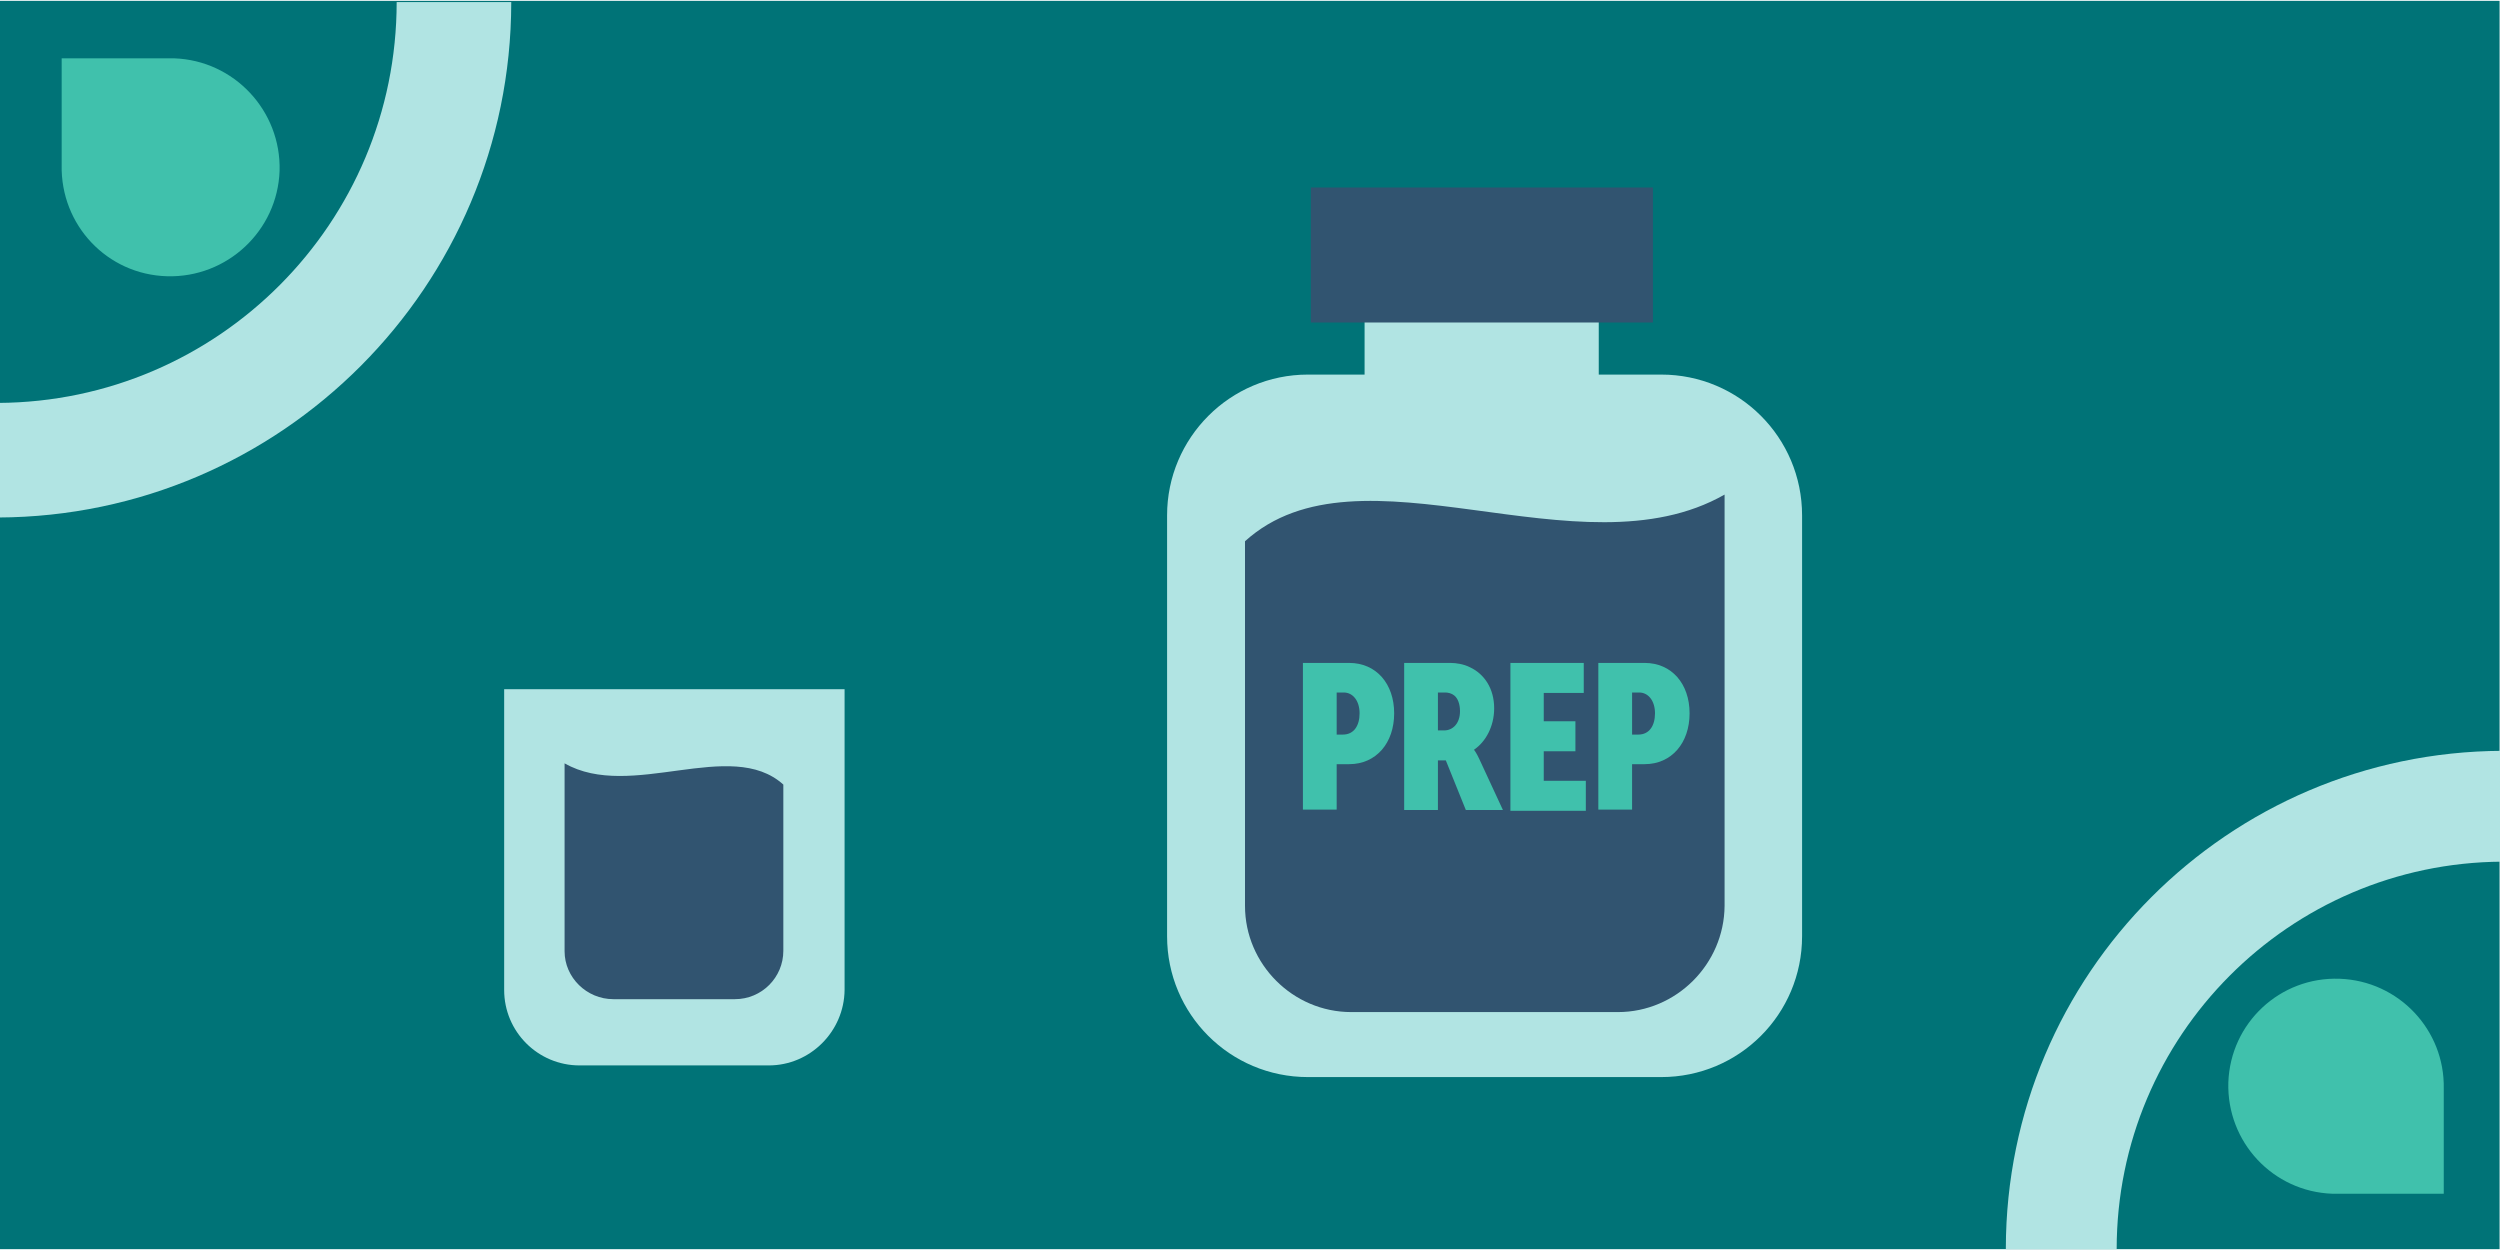 <?xml version="1.0" encoding="utf-8"?>
<!-- Generator: Adobe Illustrator 27.9.0, SVG Export Plug-In . SVG Version: 6.00 Build 0)  -->
<svg version="1.1" id="Layer_1" xmlns="http://www.w3.org/2000/svg" xmlns:xlink="http://www.w3.org/1999/xlink" x="0px" y="0px"
	 viewBox="0 0 600 300" style="enable-background:new 0 0 600 300;" xml:space="preserve">
<style type="text/css">
	.st0{fill:#007377;}
	.st1{fill:#B1E4E3;}
	.st2{fill:#40C1AC;}
	.st3{fill:#315470;}
	.st4{enable-background:new    ;}
</style>
<rect x="-0.7" y="0.2" class="st0" width="600.6" height="299.6"/>
<path class="st1" d="M122.7,0.7c0-0.1,0-0.1,0-0.2l0,0H95.2c0,53-42.8,95.9-95.6,96.2v27.5l0,0C67.5,123.9,122.6,68.7,122.7,0.7
	L122.7,0.7z"/>
<path class="st1" d="M481.4,299.6c0,0.1,0,0.1,0,0.2l0,0H508c0-51.2,41.4-92.7,92.5-93v-26.6l0,0
	C534.7,180.5,481.5,233.8,481.4,299.6L481.4,299.6z"/>
<path class="st2" d="M14.8,39.6L14.8,39.6V14h25.9l0,0c0.4,0,0.7,0,1.1,0c14.4,0.5,25.7,12.6,25.3,27c-0.5,14.4-12.6,25.7-27,25.3
	C25.7,65.9,14.5,54,14.8,39.6L14.8,39.6z"/>
<path class="st2" d="M586.5,261.3L586.5,261.3v25.2h-25.6l0,0c-0.4,0-0.7,0-1.1,0c-14.3-0.5-25.4-12.4-25-26.7
	c0.5-14.3,12.4-25.4,26.7-24.9C575.7,235.4,586.8,247.2,586.5,261.3L586.5,261.3z"/>
<path class="st1" d="M313.9,89.9h84.8c18.7,0,33.8,15.1,33.8,33.8v101c0,18.7-15.1,33.8-33.8,33.8h-84.8
	c-18.7,0-33.8-15.1-33.8-33.8v-101C280.1,105.1,295.2,89.9,313.9,89.9z"/>
<path class="st3" d="M388.3,242.9h-64c-14,0-25.5-11.5-25.5-25.5v-87.5c27.6-25,80.2,8.7,115.1-11.2v98.7
	C413.8,231.4,402.3,242.9,388.3,242.9z"/>
<path class="st1" d="M184.5,255.7h-45.4c-10,0-18.1-8.1-18.1-18.1v-72.2h81.7v72.2C202.6,247.5,194.5,255.7,184.5,255.7L184.5,255.7
	z"/>
<path class="st3" d="M147.2,239.8h29.2c6.4,0,11.6-5.2,11.6-11.6v-39.9c-12.6-11.4-36.6,4-52.5-5.1v45.1
	C135.5,234.6,140.8,239.8,147.2,239.8L147.2,239.8z"/>
<rect x="327.5" y="71.2" class="st1" width="56.2" height="27.5"/>
<rect x="314.6" y="45" class="st3" width="82.1" height="32.4"/>
<g class="st4">
	<path class="st2" d="M312.7,159.1h11.1c6.5,0,10.8,5,10.8,12.1s-4.3,12.2-10.8,12.2h-3v10.9h-8.1V159.1z M322.3,176.3
		c2.6,0,4-2.1,4-5.1s-1.6-5-3.8-5h-1.7v10.1H322.3z"/>
	<path class="st2" d="M337,159.1h11.1c1.4,0,3.2,0.3,4.6,1c3.5,1.6,5.9,5.1,5.9,9.9c0,4.3-2,8-4.8,9.9v0.1c0,0,0.5,0.6,1.2,2.1
		l5.7,12.3h-8.9l-4.8-11.9h-1.9v11.9H337V159.1z M346.6,175.3c2.1,0,3.8-1.7,3.8-4.6c0-1.7-0.5-3.1-1.4-3.8
		c-0.6-0.5-1.5-0.7-2.1-0.7h-1.8v9.1H346.6z"/>
	<path class="st2" d="M362.4,159.1h17.7v7.2h-9.6v6.8h7.6v7.2h-7.6v7.1h10.1v7.2h-18.1V159.1z"/>
	<path class="st2" d="M383.6,159.1h11.1c6.5,0,10.8,5,10.8,12.1s-4.3,12.2-10.8,12.2h-3v10.9h-8.1V159.1z M393.2,176.3
		c2.6,0,4-2.1,4-5.1s-1.6-5-3.8-5h-1.7v10.1H393.2z"/>
</g>
</svg>
